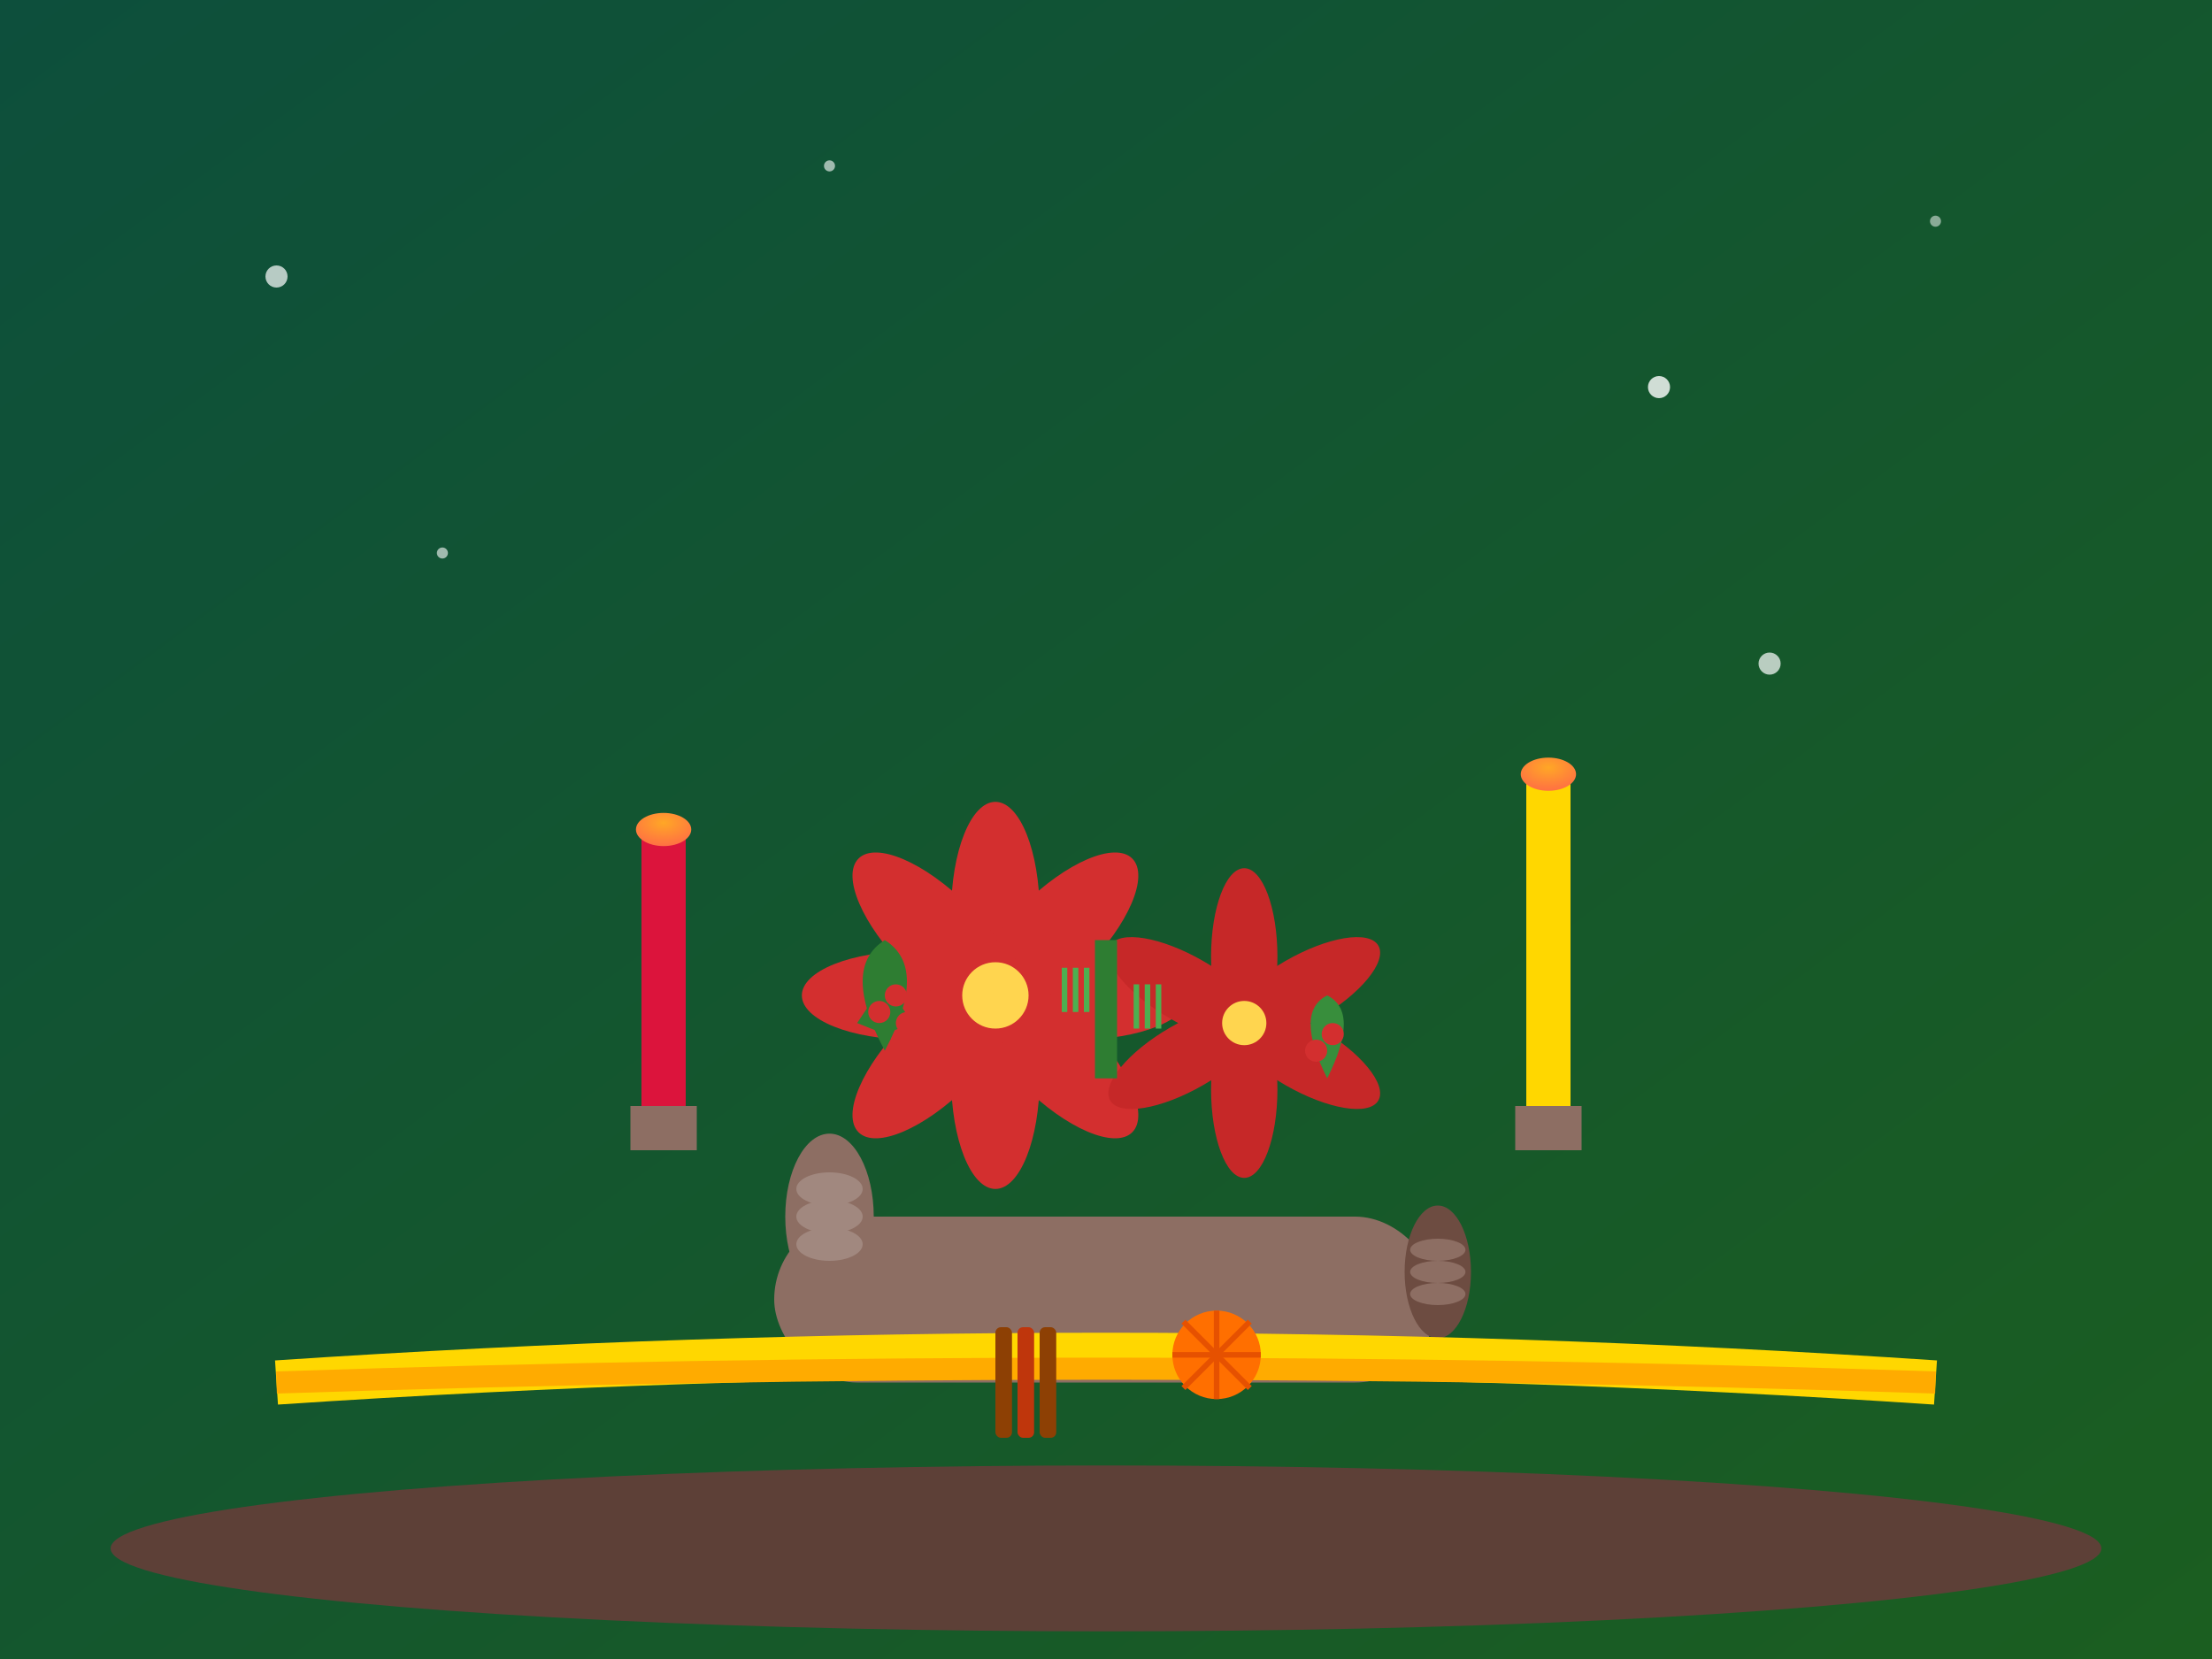 <svg viewBox="0 0 400 300" xmlns="http://www.w3.org/2000/svg">
  <rect x="0" y="0" width="400" height="300" fill="#333333" stroke="none"/>
  <defs>
    <linearGradient id="christmasBg" x1="0%" y1="0%" x2="100%" y2="100%">
      <stop offset="0%" style="stop-color:#0d4f3c"/>
      <stop offset="100%" style="stop-color:#1b5e20"/>
    </linearGradient>
    <radialGradient id="candleFlame" cx="50%" cy="30%" r="70%">
      <stop offset="0%" style="stop-color:#ffa726"/>
      <stop offset="100%" style="stop-color:#ff7043"/>
    </radialGradient>
  </defs>
  
  <!-- Background -->
  <rect width="400" height="300" fill="url(#christmasBg)"/>
  
  <!-- Table surface -->
  <ellipse cx="200" cy="280" rx="180" ry="15" fill="#5d4037"/>
  
  <!-- Central Christmas arrangement -->
  <g transform="translate(200,200)">
    <!-- Base/container -->
    <rect x="-60" y="20" width="120" height="30" fill="#8d6e63" rx="15"/>
    
    <!-- Poinsettia flowers -->
    <g transform="translate(-20,-20)">
      <!-- Red bracts -->
      <ellipse cx="0" cy="-15" rx="8" ry="20" fill="#d32f2f" transform="rotate(0)"/>
      <ellipse cx="0" cy="-15" rx="8" ry="20" fill="#d32f2f" transform="rotate(45)"/>
      <ellipse cx="0" cy="-15" rx="8" ry="20" fill="#d32f2f" transform="rotate(90)"/>
      <ellipse cx="0" cy="-15" rx="8" ry="20" fill="#d32f2f" transform="rotate(135)"/>
      <ellipse cx="0" cy="-15" rx="8" ry="20" fill="#d32f2f" transform="rotate(180)"/>
      <ellipse cx="0" cy="-15" rx="8" ry="20" fill="#d32f2f" transform="rotate(225)"/>
      <ellipse cx="0" cy="-15" rx="8" ry="20" fill="#d32f2f" transform="rotate(270)"/>
      <ellipse cx="0" cy="-15" rx="8" ry="20" fill="#d32f2f" transform="rotate(315)"/>
      <!-- Center -->
      <circle cx="0" cy="0" r="6" fill="#ffd54f"/>
    </g>
    
    <g transform="translate(25,-15)">
      <ellipse cx="0" cy="-12" rx="6" ry="16" fill="#c62828" transform="rotate(0)"/>
      <ellipse cx="0" cy="-12" rx="6" ry="16" fill="#c62828" transform="rotate(60)"/>
      <ellipse cx="0" cy="-12" rx="6" ry="16" fill="#c62828" transform="rotate(120)"/>
      <ellipse cx="0" cy="-12" rx="6" ry="16" fill="#c62828" transform="rotate(180)"/>
      <ellipse cx="0" cy="-12" rx="6" ry="16" fill="#c62828" transform="rotate(240)"/>
      <ellipse cx="0" cy="-12" rx="6" ry="16" fill="#c62828" transform="rotate(300)"/>
      <circle cx="0" cy="0" r="4" fill="#ffd54f"/>
    </g>
    
    <!-- Holly leaves and berries -->
    <g transform="translate(-40,-10)">
      <path d="M0,0 Q-8,-15 0,-20 Q8,-15 0,0 Q-5,10 0,0" fill="#2e7d32"/>
      <path d="M-3,-8 L3,-8 L5,-5 L0,-3 L-5,-5 Z" fill="#2e7d32"/>
      <circle cx="2" cy="-10" r="2" fill="#d32f2f"/>
      <circle cx="-1" cy="-7" r="2" fill="#d32f2f"/>
      <circle cx="4" cy="-5" r="2" fill="#d32f2f"/>
    </g>
    
    <g transform="translate(40,-5)">
      <path d="M0,0 Q-6,-12 0,-15 Q6,-12 0,0 Q-4,8 0,0" fill="#388e3c"/>
      <circle cx="1" cy="-8" r="2" fill="#d32f2f"/>
      <circle cx="-2" cy="-5" r="2" fill="#d32f2f"/>
    </g>
    
    <!-- Pine/fir branches -->
    <g transform="translate(0,-30)">
      <rect x="-2" y="0" width="4" height="25" fill="#2e7d32"/>
      <!-- Needle clusters -->
      <g transform="translate(-8,5)">
        <rect x="0" y="0" width="1" height="8" fill="#4caf50"/>
        <rect x="2" y="0" width="1" height="8" fill="#4caf50"/>
        <rect x="4" y="0" width="1" height="8" fill="#4caf50"/>
      </g>
      <g transform="translate(5,8)">
        <rect x="0" y="0" width="1" height="8" fill="#4caf50"/>
        <rect x="2" y="0" width="1" height="8" fill="#4caf50"/>
        <rect x="4" y="0" width="1" height="8" fill="#4caf50"/>
      </g>
    </g>
  </g>
  
  <!-- Candles -->
  <g transform="translate(120,150)">
    <rect x="-4" y="0" width="8" height="50" fill="#dc143c"/>
    <ellipse cx="0" cy="0" rx="5" ry="3" fill="url(#candleFlame)"/>
    <rect x="-6" y="50" width="12" height="8" fill="#8d6e63"/>
  </g>
  
  <g transform="translate(280,140)">
    <rect x="-4" y="0" width="8" height="60" fill="#ffd700"/>
    <ellipse cx="0" cy="0" rx="5" ry="3" fill="url(#candleFlame)"/>
    <rect x="-6" y="60" width="12" height="8" fill="#8d6e63"/>
  </g>
  
  <!-- Pinecones -->
  <g transform="translate(150,220)">
    <ellipse cx="0" cy="0" rx="8" ry="15" fill="#8d6e63"/>
    <ellipse cx="0" cy="-5" rx="6" ry="3" fill="#a1887f"/>
    <ellipse cx="0" cy="0" rx="6" ry="3" fill="#a1887f"/>
    <ellipse cx="0" cy="5" rx="6" ry="3" fill="#a1887f"/>
  </g>
  
  <g transform="translate(260,230)">
    <ellipse cx="0" cy="0" rx="6" ry="12" fill="#6d4c41"/>
    <ellipse cx="0" cy="-4" rx="5" ry="2" fill="#8d6e63"/>
    <ellipse cx="0" cy="0" rx="5" ry="2" fill="#8d6e63"/>
    <ellipse cx="0" cy="4" rx="5" ry="2" fill="#8d6e63"/>
  </g>
  
  <!-- Gold ribbon -->
  <path d="M50,250 Q200,240 350,250" stroke="#ffd700" stroke-width="8" fill="none"/>
  <path d="M50,250 Q200,245 350,250" stroke="#ffab00" stroke-width="4" fill="none"/>
  
  <!-- Cinnamon sticks -->
  <g transform="translate(180,240)">
    <rect x="0" y="0" width="3" height="20" fill="#8d4004" rx="1"/>
    <rect x="4" y="0" width="3" height="20" fill="#bf360c" rx="1"/>
    <rect x="8" y="0" width="3" height="20" fill="#8d4004" rx="1"/>
  </g>
  
  <!-- Orange slices -->
  <g transform="translate(220,245)">
    <circle cx="0" cy="0" r="8" fill="#ff6f00"/>
    <line x1="-8" y1="0" x2="8" y2="0" stroke="#e65100" stroke-width="1"/>
    <line x1="0" y1="-8" x2="0" y2="8" stroke="#e65100" stroke-width="1"/>
    <line x1="-6" y1="-6" x2="6" y2="6" stroke="#e65100" stroke-width="1"/>
    <line x1="-6" y1="6" x2="6" y2="-6" stroke="#e65100" stroke-width="1"/>
  </g>
  
  <!-- Snow effect -->
  <circle cx="50" cy="50" r="2" fill="white" opacity="0.7"/>
  <circle cx="150" cy="30" r="1" fill="white" opacity="0.6"/>
  <circle cx="300" cy="70" r="2" fill="white" opacity="0.8"/>
  <circle cx="350" cy="40" r="1" fill="white" opacity="0.5"/>
  <circle cx="80" cy="100" r="1" fill="white" opacity="0.6"/>
  <circle cx="320" cy="120" r="2" fill="white" opacity="0.7"/>
</svg>